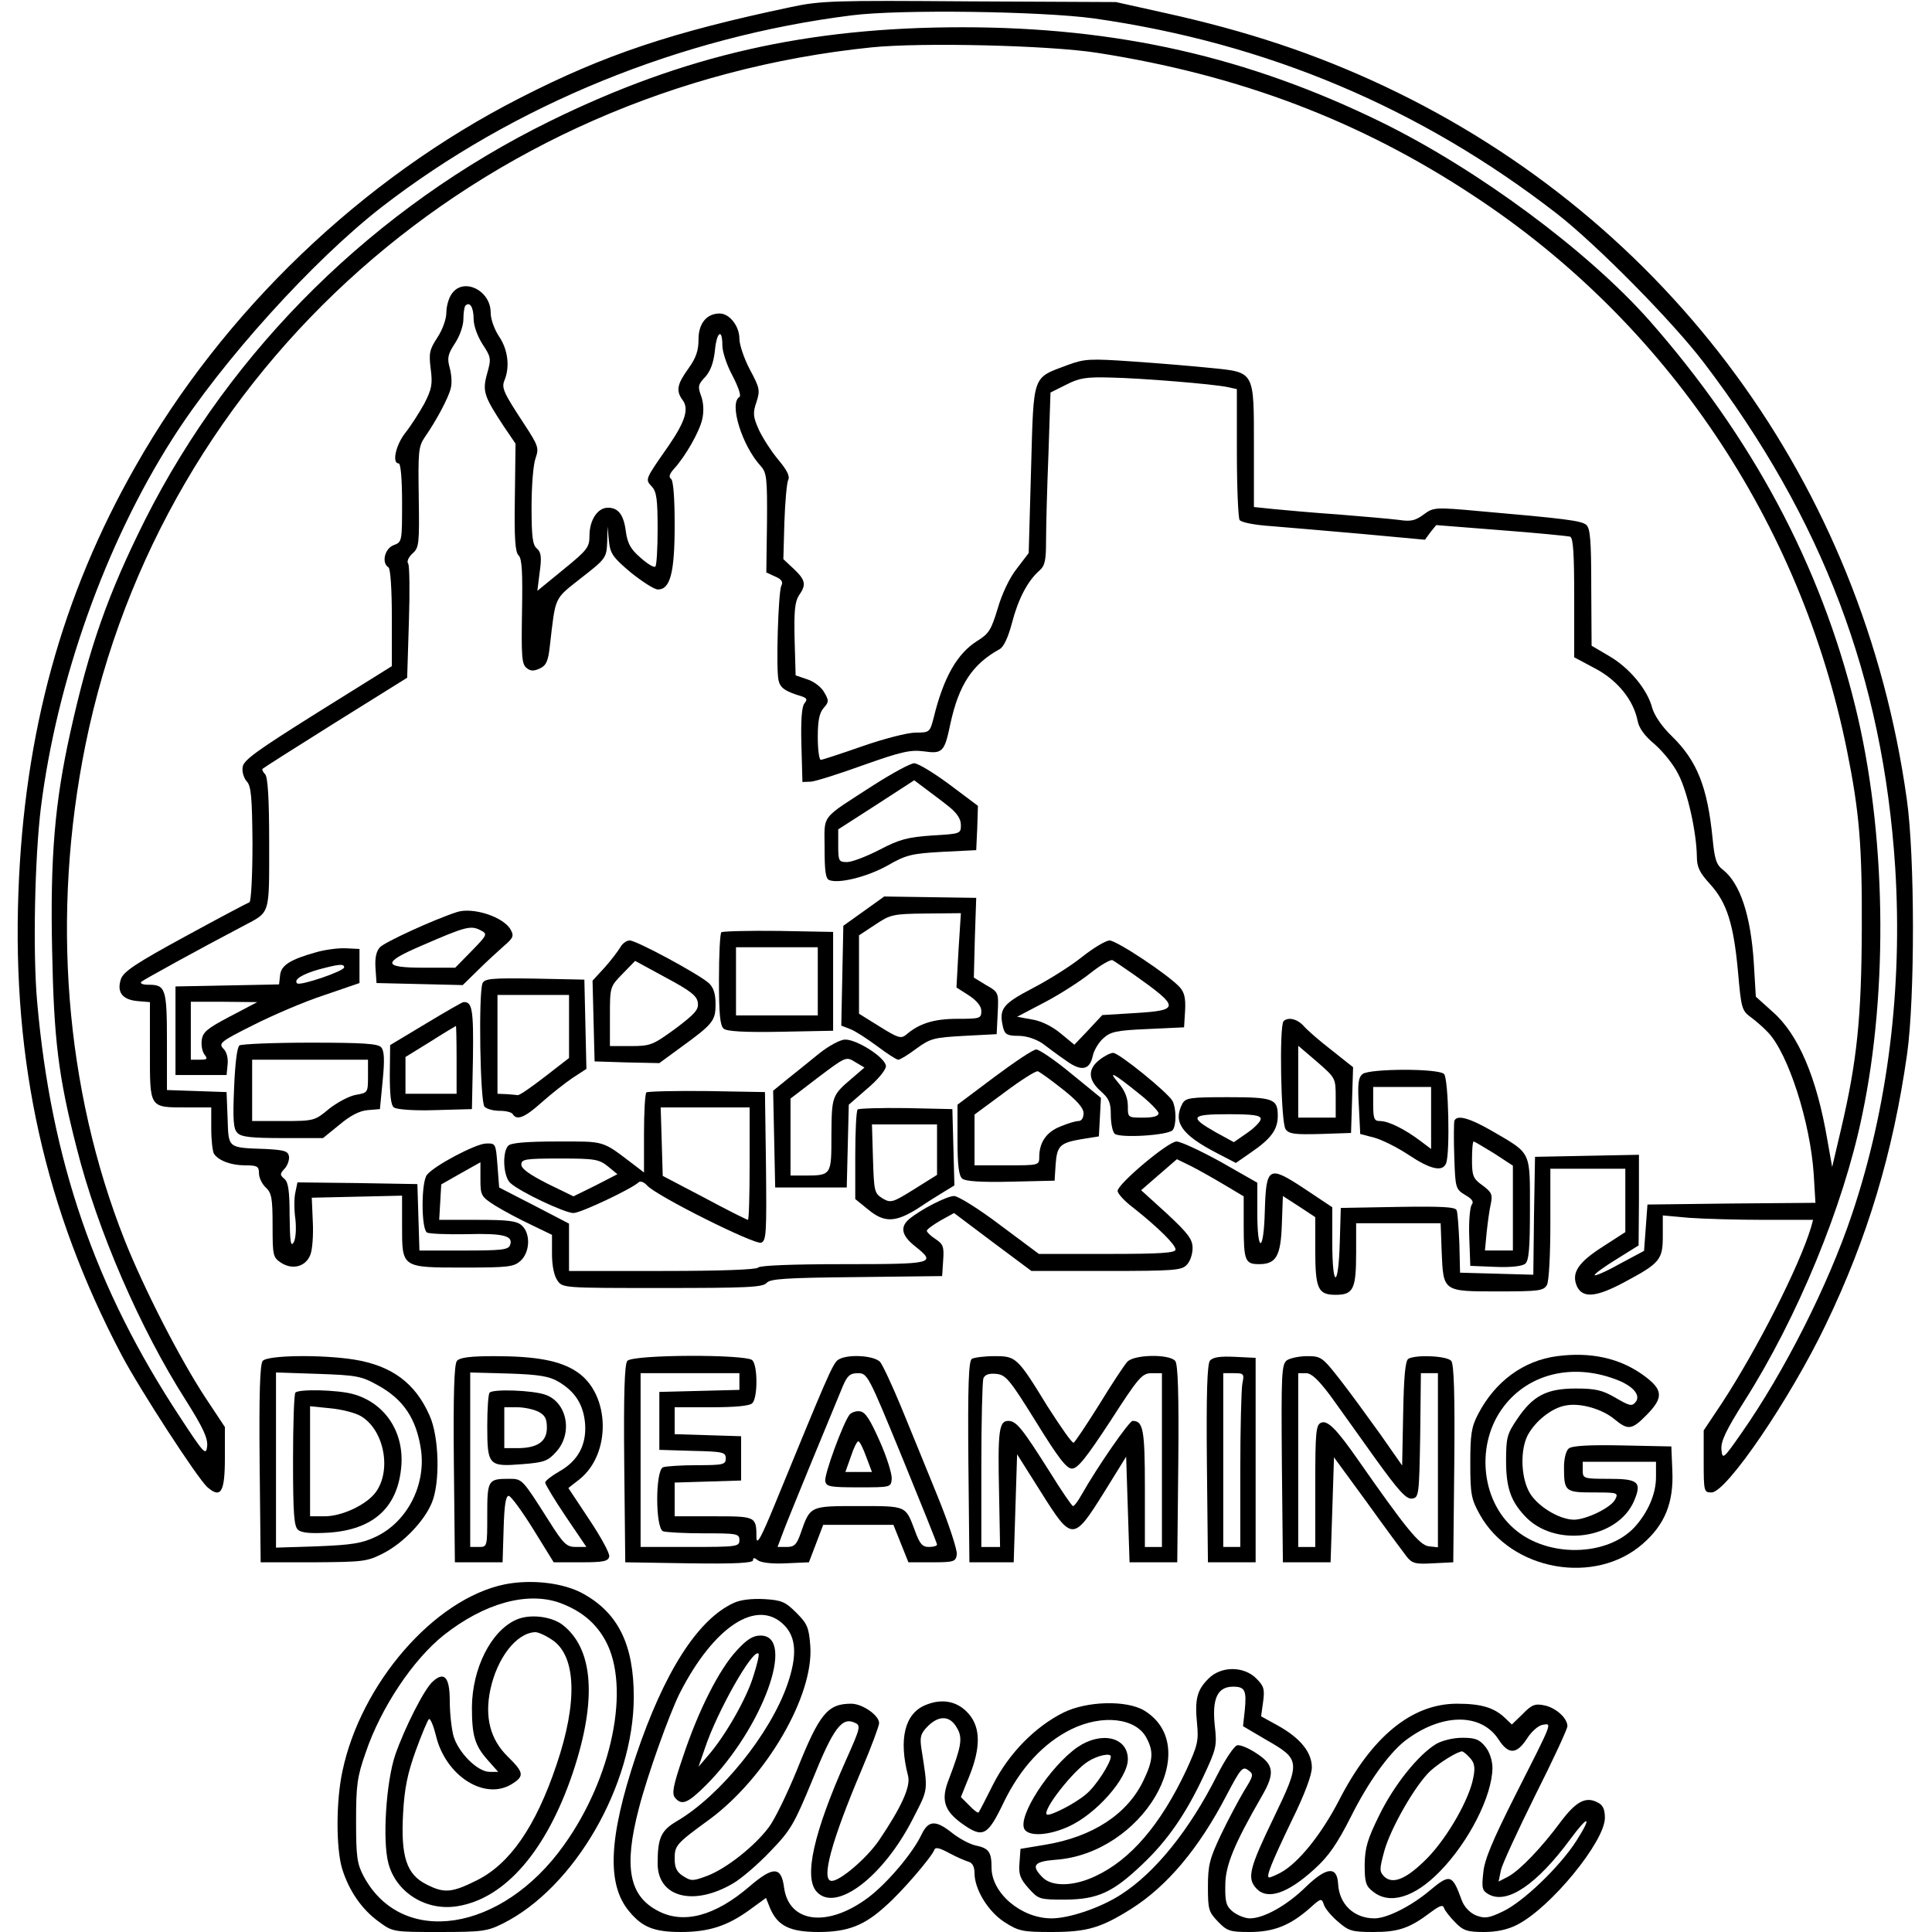 <?xml version="1.0" encoding="UTF-8" standalone="yes"?>
<svg version="1.0" xmlns="http://www.w3.org/2000/svg" width="150.0mm" height="150.0mm" viewBox="0 0 567 567" preserveAspectRatio="xMidYMid meet">
  <g transform="translate(0,567) scale(0.1,-0.1)" fill="#000000" stroke="none">
    <path d="M2320 5649 c-346 -73 -545 -139 -793 -266 -465 -237 -871 -626 -1129
-1081 -217 -381 -327 -783 -344 -1252 -18 -498 78 -930 303 -1357 54 -102 221
-359 251 -387 40 -35 52 -16 52 85 l0 91 -57 86 c-75 114 -180 319 -237 462
-176 445 -216 957 -115 1455 225 1105 1154 1928 2307 2046 148 15 522 6 662
-16 417 -65 771 -199 1104 -419 567 -372 960 -957 1096 -1626 37 -183 45 -281
44 -525 -1 -262 -14 -388 -60 -585 l-27 -115 -14 79 c-31 183 -85 310 -160
376 l-50 45 -6 100 c-9 139 -40 232 -90 272 -20 15 -25 31 -31 93 -15 150 -45
227 -120 300 -28 27 -50 59 -57 82 -14 55 -68 119 -127 153 l-51 30 -1 171 c0
140 -3 174 -15 184 -15 12 -62 18 -314 40 -131 12 -134 11 -163 -10 -24 -18
-38 -21 -71 -16 -23 3 -103 10 -177 16 -74 5 -161 13 -192 16 l-58 6 0 178 c0
222 3 217 -125 230 -49 5 -153 14 -229 19 -127 9 -143 8 -192 -10 -106 -40
-100 -23 -108 -305 l-7 -247 -35 -46 c-21 -26 -44 -75 -56 -117 -19 -63 -26
-74 -60 -95 -59 -37 -99 -107 -128 -226 -11 -42 -12 -43 -53 -43 -23 0 -93
-18 -156 -40 -63 -22 -118 -40 -122 -40 -5 0 -9 30 -9 67 0 49 5 71 17 85 16
18 16 22 2 46 -8 15 -30 32 -49 38 l-35 12 -3 106 c-2 83 1 111 13 129 22 31
19 45 -16 78 l-30 28 3 108 c2 59 7 115 11 124 6 11 -3 29 -29 60 -20 24 -46
64 -57 88 -17 38 -18 49 -7 81 11 34 10 41 -19 95 -17 32 -31 73 -31 91 0 37
-29 74 -58 74 -38 0 -62 -29 -62 -76 0 -33 -7 -54 -30 -86 -33 -46 -37 -65
-16 -93 18 -25 7 -62 -41 -132 -71 -102 -70 -99 -50 -121 14 -15 17 -38 17
-125 0 -58 -3 -108 -7 -110 -5 -3 -24 9 -44 27 -28 24 -37 41 -42 74 -6 51
-22 72 -53 72 -30 0 -54 -36 -54 -82 0 -34 -6 -42 -76 -99 l-77 -63 7 56 c6
43 4 57 -8 68 -13 10 -16 35 -16 123 0 61 5 125 12 143 10 29 8 36 -34 100
-61 93 -67 106 -57 129 16 40 9 90 -16 127 -14 21 -25 51 -25 71 0 65 -80 104
-114 55 -9 -12 -16 -37 -16 -55 0 -19 -11 -50 -26 -73 -23 -35 -26 -46 -20
-92 6 -46 3 -60 -19 -103 -15 -27 -40 -66 -56 -86 -28 -36 -39 -89 -19 -89 6
0 10 -45 10 -115 0 -114 0 -116 -25 -125 -26 -10 -36 -52 -15 -65 6 -4 10 -64
10 -148 l0 -142 -218 -136 c-180 -113 -218 -140 -220 -161 -2 -14 4 -32 12
-41 13 -13 16 -46 17 -183 0 -93 -4 -170 -9 -172 -4 -1 -89 -46 -188 -100
-145 -79 -181 -103 -189 -125 -13 -39 4 -61 49 -65 l36 -3 0 -144 c0 -169 -3
-165 109 -165 l71 0 0 -62 c0 -35 4 -68 8 -74 13 -20 50 -34 91 -34 36 0 41
-3 41 -23 0 -13 9 -32 20 -42 17 -16 20 -31 20 -111 0 -89 1 -94 25 -110 34
-22 73 -11 86 24 6 15 9 59 7 97 l-3 70 133 3 132 3 0 -89 c0 -123 -2 -122
181 -122 132 0 147 2 167 20 28 26 29 80 4 103 -15 14 -40 17 -131 17 l-112 0
3 52 3 52 58 33 57 32 0 -50 c0 -47 2 -51 43 -77 24 -15 71 -40 105 -56 l62
-30 0 -56 c0 -34 6 -64 16 -78 15 -22 17 -22 308 -22 247 0 295 2 306 15 10
12 56 15 264 17 l251 3 3 46 c3 40 0 48 -23 63 -14 9 -25 20 -25 24 0 4 18 17
40 30 l40 22 113 -85 114 -85 220 0 c200 0 221 2 236 18 10 10 17 32 17 49 0
26 -13 43 -75 101 l-76 69 53 46 52 45 41 -20 c22 -11 66 -36 98 -55 l57 -34
0 -84 c0 -105 4 -115 45 -115 50 0 64 23 67 118 l3 82 48 -31 47 -31 0 -95 c0
-116 8 -133 60 -133 52 0 60 17 60 124 l0 86 124 0 124 0 3 -83 c5 -118 3
-117 165 -117 122 0 134 2 144 19 6 11 10 89 10 180 l0 161 110 0 110 0 0 -93
0 -93 -65 -42 c-74 -47 -94 -78 -77 -117 17 -36 57 -32 139 12 105 56 113 66
113 136 l0 60 77 -7 c42 -3 141 -6 220 -6 l144 0 -6 -22 c-35 -116 -159 -359
-261 -515 l-54 -81 0 -91 c0 -89 1 -91 23 -91 44 0 231 275 335 492 123 255
198 506 239 795 23 164 23 581 -1 748 -129 923 -696 1697 -1533 2092 -204 96
-404 162 -644 215 l-144 32 -430 2 c-398 3 -437 2 -525 -17z m890 -33 c507
-72 958 -262 1359 -573 118 -92 340 -317 432 -438 348 -458 525 -925 561
-1481 22 -352 -21 -703 -127 -1018 -70 -209 -200 -465 -325 -643 -53 -76 -55
-77 -58 -47 -2 24 13 56 68 143 155 244 290 571 345 838 78 370 70 834 -20
1199 -102 416 -303 791 -605 1134 -181 204 -502 442 -785 581 -392 192 -776
279 -1231 279 -454 0 -816 -82 -1209 -275 -515 -253 -935 -667 -1189 -1170
-109 -218 -164 -373 -220 -626 -45 -203 -59 -364 -53 -639 5 -259 18 -369 72
-579 61 -242 186 -530 320 -740 51 -81 65 -111 63 -135 -3 -29 -9 -23 -79 84
-250 379 -379 754 -420 1220 -13 145 -7 423 11 570 47 374 190 775 386 1082
145 228 414 525 615 681 387 299 876 499 1379 562 142 18 555 12 710 -9z
m-1820 -882 c0 -20 11 -50 26 -74 25 -38 26 -42 14 -85 -15 -53 -10 -67 47
-154 l36 -53 -2 -158 c-2 -119 1 -161 11 -170 10 -10 12 -49 10 -165 -2 -128
-1 -154 13 -165 12 -10 21 -10 39 -2 19 9 25 21 30 69 17 145 11 133 92 197
72 56 74 59 76 105 l1 46 4 -42 c4 -38 11 -48 64 -93 34 -27 69 -50 80 -50 36
0 49 49 49 189 0 82 -4 132 -11 136 -7 5 -4 15 9 29 33 36 75 109 83 146 5 22
4 47 -3 67 -11 29 -9 35 12 57 15 17 24 41 28 76 5 56 22 69 22 16 0 -18 13
-58 30 -89 17 -33 26 -59 20 -62 -31 -19 8 -143 62 -202 18 -20 20 -34 19
-167 l-2 -146 26 -12 c19 -8 24 -16 18 -27 -9 -20 -16 -246 -8 -278 5 -22 19
-32 69 -47 14 -5 16 -9 7 -20 -8 -9 -11 -51 -9 -122 l3 -109 25 1 c14 1 83 23
155 49 110 39 137 45 176 40 55 -8 61 -2 78 80 25 116 65 176 145 220 12 7 25
35 36 77 18 69 45 122 80 153 17 15 20 30 20 90 0 39 3 153 7 252 l6 181 46
23 c39 20 59 23 131 21 93 -2 299 -19 343 -28 l27 -6 0 -186 c0 -103 4 -192 8
-198 4 -7 45 -15 92 -18 47 -4 168 -14 268 -23 l184 -17 16 22 17 21 190 -15
c105 -8 196 -17 203 -19 9 -3 12 -48 12 -179 l0 -175 62 -33 c66 -35 112 -93
124 -153 4 -22 21 -45 50 -69 24 -21 56 -60 70 -89 27 -52 53 -170 54 -241 0
-31 8 -47 39 -81 49 -54 69 -116 82 -260 9 -103 11 -111 37 -130 15 -11 38
-31 51 -45 59 -62 124 -263 134 -417 l5 -83 -246 -2 -247 -3 -5 -68 -5 -68
-73 -39 c-39 -22 -72 -36 -72 -32 0 4 29 25 65 47 l64 40 1 133 0 133 -152 -3
-153 -3 -3 -173 -2 -173 -108 3 -107 3 -2 85 c-2 47 -5 91 -8 98 -3 10 -43 12
-172 10 l-168 -3 -3 -102 c-4 -136 -22 -135 -22 1 l0 103 -81 54 c-106 70
-113 66 -117 -65 -3 -122 -22 -127 -22 -6 l0 89 -107 61 c-60 33 -118 60 -130
60 -25 0 -173 -125 -173 -145 0 -8 21 -31 48 -51 73 -58 122 -107 122 -121 0
-10 -43 -13 -200 -13 l-201 0 -114 85 c-62 47 -123 85 -135 85 -21 0 -99 -40
-132 -68 -27 -23 -22 -48 17 -79 64 -51 58 -53 -209 -53 -153 0 -247 -4 -251
-10 -4 -6 -108 -10 -281 -10 l-274 0 0 69 0 70 -102 53 -103 53 -5 65 c-5 65
-5 65 -35 64 -31 -2 -151 -65 -172 -92 -17 -21 -17 -158 0 -169 6 -4 59 -6
117 -5 109 3 137 -5 127 -32 -5 -14 -26 -16 -136 -16 l-130 0 -3 98 -3 97
-176 3 -176 2 -6 -29 c-4 -16 -4 -52 0 -79 3 -29 1 -57 -5 -68 -9 -15 -11 3
-12 77 0 74 -4 100 -15 109 -14 12 -14 15 1 31 8 9 14 26 12 36 -3 15 -14 18
-68 21 -113 4 -109 1 -112 90 l-3 77 -87 3 -88 3 0 142 c0 156 -4 167 -54 167
-18 0 -26 4 -21 9 9 7 172 97 300 164 79 42 75 29 75 242 0 134 -4 195 -12
203 -6 6 -10 14 -7 16 3 3 99 64 214 136 l210 131 5 162 c3 89 2 167 -2 173
-5 6 1 19 13 30 19 17 20 28 18 165 -2 132 -1 148 17 175 35 50 71 118 77 145
4 14 2 41 -3 59 -8 29 -6 40 15 72 14 21 25 52 25 71 0 19 3 37 6 40 13 13 24
-5 24 -39z"/>
    <path d="M2564 3366 c-159 -103 -144 -84 -144 -185 0 -68 3 -90 14 -94 29 -11
112 10 171 43 54 31 70 35 160 40 l100 5 3 65 2 65 -84 63 c-46 34 -92 62
-103 62 -11 0 -64 -29 -119 -64z m223 -65 c22 -18 33 -35 33 -52 0 -26 -1 -26
-85 -31 -71 -5 -95 -11 -154 -42 -39 -20 -81 -36 -95 -36 -24 0 -26 3 -26 48
l0 48 112 72 111 72 36 -27 c20 -15 51 -38 68 -52z"/>
    <path d="M2535 2996 l-60 -43 -3 -146 -3 -147 26 -10 c14 -5 49 -28 79 -50 29
-22 57 -40 62 -40 6 0 30 15 54 33 41 30 52 32 140 37 l95 5 3 61 c3 61 3 62
-34 83 l-36 22 3 117 4 117 -135 2 -135 2 -60 -43z m278 -115 l-6 -109 36 -23
c24 -16 37 -32 37 -46 0 -22 -4 -23 -70 -23 -70 0 -113 -14 -151 -47 -15 -12
-24 -9 -77 24 l-61 38 0 115 0 115 47 31 c45 30 52 32 149 33 l103 1 -7 -109z"/>
    <path d="M1340 2993 c-70 -23 -211 -88 -225 -103 -11 -12 -15 -32 -13 -61 l3
-44 127 -3 126 -3 44 43 c24 24 58 55 76 71 28 24 31 30 21 48 -20 38 -112 68
-159 52z m72 -54 c19 -10 18 -13 -28 -60 l-48 -49 -93 0 c-121 0 -122 15 -5
65 131 57 144 60 174 44z"/>
    <path d="M2117 2934 c-4 -4 -7 -67 -7 -139 0 -100 3 -135 14 -144 9 -8 63 -11
167 -9 l154 3 0 145 0 145 -161 3 c-88 1 -163 -1 -167 -4z m283 -144 l0 -100
-120 0 -120 0 0 100 0 100 120 0 120 0 0 -100z"/>
    <path d="M1820 2889 c-7 -11 -27 -38 -46 -59 l-35 -38 3 -119 3 -118 95 -3 95
-2 60 44 c98 71 105 80 105 129 0 31 -6 49 -20 62 -29 26 -212 125 -232 125
-9 0 -22 -9 -28 -21z m228 -162 c3 -20 -9 -33 -66 -76 -66 -48 -73 -51 -131
-51 l-61 0 0 87 c0 87 0 87 37 125 l37 38 90 -49 c73 -39 92 -54 94 -74z"/>
    <path d="M3176 2862 c-32 -26 -97 -67 -145 -92 -90 -47 -100 -61 -87 -116 5
-20 13 -24 45 -24 23 0 50 -9 70 -22 17 -13 48 -36 70 -51 44 -32 69 -28 78
14 3 15 16 38 30 51 22 20 37 24 131 28 l107 5 3 49 c2 36 -2 53 -15 68 -32
36 -186 138 -207 138 -12 -1 -47 -22 -80 -48z m150 -51 c137 -97 138 -106 7
-114 l-98 -6 -41 -44 -41 -43 -40 33 c-25 21 -58 37 -84 41 l-44 8 80 42 c44
23 105 62 135 86 30 24 60 41 65 38 6 -3 33 -22 61 -41z"/>
    <path d="M930 2876 c-79 -22 -105 -39 -108 -68 l-3 -27 -152 -3 -152 -3 0
-130 0 -130 75 0 75 0 3 31 c2 19 -3 38 -13 47 -14 15 -7 21 87 68 57 29 150
69 208 88 l105 36 0 50 0 50 -40 2 c-22 1 -60 -4 -85 -11z m80 -45 c0 -11
-129 -55 -138 -47 -11 11 15 27 64 41 60 16 74 17 74 6z m-335 -144 c-68 -36
-80 -46 -83 -70 -2 -16 2 -35 9 -43 9 -12 7 -14 -15 -14 l-26 0 0 85 0 85 98
0 97 -1 -80 -42z"/>
    <path d="M1416 2784 c-12 -31 -7 -349 6 -362 7 -7 27 -12 44 -12 18 0 36 -4
39 -10 12 -19 35 -10 85 35 28 25 69 57 91 72 l40 26 -3 131 -3 131 -146 3
c-127 2 -147 0 -153 -14z m254 -126 l0 -93 -71 -55 c-39 -30 -74 -55 -80 -54
-5 1 -20 2 -34 3 l-25 1 0 145 0 145 105 0 105 0 0 -92z"/>
    <path d="M1250 2666 l-105 -63 -1 -87 c0 -57 3 -90 12 -96 7 -6 57 -10 120 -8
l109 3 3 149 c2 143 -2 167 -28 165 -3 0 -52 -28 -110 -63z m90 -106 l0 -100
-75 0 -75 0 0 54 0 54 73 45 c39 25 73 45 75 46 1 1 2 -44 2 -99z"/>
    <path d="M3767 2673 c-13 -13 -8 -298 6 -317 10 -14 26 -16 102 -14 l90 3 3
96 3 97 -63 50 c-35 27 -72 59 -82 71 -19 21 -46 27 -59 14z m153 -225 l0 -58
-55 0 -55 0 0 106 0 105 55 -47 c55 -48 55 -48 55 -106z"/>
    <path d="M2405 2579 c-27 -22 -69 -56 -93 -75 l-43 -35 3 -142 3 -142 105 0
105 0 3 122 3 121 54 47 c31 26 55 55 55 66 0 24 -85 79 -120 78 -14 0 -47
-18 -75 -40z m96 -73 c-60 -51 -60 -53 -61 -167 0 -119 1 -119 -82 -119 l-38
0 0 113 0 113 81 62 c81 61 82 62 109 45 l27 -16 -36 -31z"/>
    <path d="M703 2602 c-7 -4 -13 -51 -16 -125 -4 -94 -2 -121 10 -132 11 -12 43
-15 133 -15 l118 0 48 39 c32 27 59 41 83 43 l36 3 8 83 c6 60 5 87 -4 98 -9
11 -50 14 -208 14 -108 0 -201 -4 -208 -8z m377 -91 c0 -48 -1 -48 -35 -54
-19 -3 -55 -22 -79 -41 -42 -35 -44 -36 -135 -36 l-91 0 0 90 0 90 170 0 170
0 0 -49z"/>
    <path d="M2918 2509 l-108 -81 0 -103 c0 -75 4 -106 14 -114 9 -8 56 -11 142
-9 l129 3 3 47 c4 56 13 64 77 75 l50 8 3 57 3 56 -87 71 c-47 39 -94 71 -103
71 -9 0 -64 -37 -123 -81z m201 -36 c42 -33 61 -55 61 -70 0 -14 -6 -23 -15
-23 -8 0 -32 -7 -53 -16 -41 -16 -62 -47 -62 -89 0 -25 -1 -25 -95 -25 l-95 0
0 74 0 75 88 65 c48 36 92 64 98 62 7 -3 39 -26 73 -53z"/>
    <path d="M3226 2559 c-34 -27 -33 -58 4 -91 25 -22 30 -34 30 -70 0 -24 5 -49
11 -55 14 -14 161 -5 171 11 11 16 10 64 -1 85 -14 25 -157 141 -174 141 -8 0
-26 -9 -41 -21z m116 -98 c32 -25 58 -52 58 -58 0 -9 -16 -13 -45 -13 -45 0
-45 0 -45 34 0 23 -9 46 -27 67 -33 39 -18 32 59 -30z"/>
    <path d="M3999 2518 c-13 -10 -15 -30 -11 -95 l4 -81 42 -11 c22 -6 68 -29
101 -51 63 -42 99 -50 109 -24 12 30 7 249 -6 262 -17 17 -219 16 -239 0z
m201 -129 l0 -91 -32 24 c-45 34 -93 58 -118 58 -17 0 -20 6 -20 50 l0 50 85
0 85 0 0 -91z"/>
    <path d="M1897 2464 c-4 -4 -7 -59 -7 -121 l0 -114 -30 23 c-95 72 -82 68
-224 68 -89 0 -136 -4 -144 -12 -19 -19 -15 -92 6 -110 28 -26 160 -88 185
-88 21 0 171 71 191 90 5 5 16 1 25 -9 26 -30 316 -175 335 -168 15 6 16 29
14 224 l-3 218 -171 3 c-93 1 -173 -1 -177 -4z m303 -209 c0 -91 -2 -165 -5
-165 -3 0 -61 29 -128 65 l-122 64 -3 101 -3 100 131 0 130 0 0 -165z m-416
-8 l28 -23 -64 -33 -65 -32 -76 37 c-53 27 -77 44 -77 56 0 16 11 18 113 18
102 0 115 -2 141 -23z"/>
    <path d="M3470 2431 c-28 -54 -3 -91 101 -145 l56 -29 46 32 c57 39 77 66 77
106 0 50 -12 55 -147 55 -111 0 -123 -2 -133 -19z m230 -45 c0 -7 -18 -26 -40
-41 l-39 -27 -53 29 c-79 45 -74 53 36 53 74 0 96 -3 96 -14z"/>
    <path d="M2517 2414 c-4 -4 -7 -65 -7 -135 l0 -128 37 -30 c48 -40 80 -39 146
2 28 19 65 42 80 51 l28 17 -3 112 -3 112 -136 3 c-74 1 -138 -1 -142 -4z
m233 -118 l0 -74 -67 -42 c-64 -40 -69 -41 -93 -27 -24 15 -25 21 -28 116 l-3
101 96 0 95 0 0 -74z"/>
    <path d="M4268 2380 c-1 -5 -2 -52 0 -105 3 -92 4 -95 32 -112 21 -12 26 -20
19 -29 -5 -7 -9 -50 -7 -96 l3 -83 73 -3 c46 -2 79 2 88 9 11 9 14 45 14 160
0 172 5 162 -108 228 -69 40 -107 51 -114 31z m117 -95 l55 -36 0 -124 0 -125
-41 0 -41 0 5 53 c3 28 8 66 12 83 6 28 3 35 -24 55 -28 20 -31 28 -31 76 0
29 2 53 5 53 2 0 29 -16 60 -35z"/>
    <path d="M4570 1690 c-99 -13 -182 -74 -232 -170 -20 -38 -23 -60 -23 -145 0
-91 3 -105 28 -150 92 -165 339 -209 479 -85 64 56 90 120 86 213 l-3 72 -144
3 c-97 2 -148 -1 -157 -9 -8 -6 -14 -30 -14 -54 0 -72 3 -75 86 -75 73 0 74
-1 64 -21 -13 -24 -83 -58 -120 -59 -45 0 -112 42 -133 83 -24 46 -25 122 -4
164 22 42 71 81 111 88 43 9 108 -10 144 -40 40 -33 51 -32 95 13 50 51 48 74
-10 116 -69 50 -154 69 -253 56z m166 -66 c55 -19 81 -48 64 -69 -11 -13 -18
-11 -59 13 -38 22 -58 27 -116 27 -86 0 -126 -21 -172 -89 -30 -44 -33 -55
-33 -123 0 -77 13 -117 54 -161 87 -96 274 -70 322 44 23 55 12 64 -75 64 -74
0 -76 1 -76 25 l0 25 108 0 107 0 0 -45 c0 -50 -24 -104 -63 -147 -81 -87
-257 -90 -354 -4 -98 85 -112 251 -30 358 72 95 198 127 323 82z"/>
    <path d="M771 1676 c-8 -9 -11 -97 -9 -302 l3 -289 155 0 c148 1 157 2 206 27
58 30 119 94 141 147 25 58 22 194 -6 256 -42 96 -111 147 -222 165 -96 15
-254 13 -268 -4z m337 -71 c77 -42 115 -100 128 -193 13 -103 -42 -209 -133
-252 -40 -19 -69 -24 -170 -28 l-123 -4 0 257 0 257 123 -4 c111 -4 127 -6
175 -33z"/>
    <path d="M867 1583 c-4 -3 -7 -93 -7 -198 0 -160 3 -195 15 -205 11 -9 38 -11
90 -8 132 9 204 75 213 198 7 100 -50 184 -143 209 -44 12 -158 15 -168 4z
m192 -69 c68 -40 91 -158 44 -223 -27 -37 -99 -71 -150 -71 l-43 0 0 161 0
162 59 -6 c33 -3 73 -13 90 -23z"/>
    <path d="M1341 1676 c-8 -9 -11 -97 -9 -302 l3 -289 70 0 70 0 3 98 c2 68 6
97 15 97 7 -1 39 -45 72 -98 l60 -97 80 0 c67 0 80 3 83 17 2 9 -25 58 -59
109 l-61 92 32 25 c95 75 91 251 -7 316 -49 33 -120 46 -243 46 -70 0 -101 -4
-109 -14z m298 -61 c49 -29 73 -67 78 -122 5 -62 -20 -110 -75 -141 -23 -13
-42 -28 -42 -33 0 -5 27 -50 60 -99 l61 -90 -31 0 c-27 0 -36 8 -80 78 -77
121 -77 122 -115 122 -63 0 -65 -3 -65 -106 0 -94 0 -94 -25 -94 l-25 0 0 256
0 256 113 -3 c89 -3 119 -8 146 -24z"/>
    <path d="M1437 1583 c-4 -3 -7 -48 -7 -98 0 -116 4 -120 103 -112 64 5 75 9
100 37 49 55 31 145 -33 167 -38 13 -152 17 -163 6z m143 -56 c19 -10 25 -20
25 -47 0 -41 -28 -60 -87 -60 l-38 0 0 60 0 60 38 0 c20 0 48 -6 62 -13z"/>
    <path d="M1841 1676 c-8 -9 -11 -97 -9 -302 l3 -289 188 -3 c135 -2 187 1 187
9 0 8 4 8 14 0 9 -7 41 -11 82 -9 l68 3 21 55 21 55 103 0 103 0 22 -55 22
-55 70 0 c64 0 69 2 72 23 2 12 -23 89 -56 170 -33 81 -81 199 -107 262 -26
63 -54 123 -62 133 -19 20 -101 24 -125 5 -15 -12 -36 -62 -182 -418 -41 -100
-55 -127 -56 -103 0 63 -1 63 -126 63 l-114 0 0 50 0 49 98 3 97 3 0 65 0 65
-97 3 -98 3 0 39 0 40 108 0 c71 0 112 4 120 12 16 16 16 110 0 126 -18 18
-352 17 -367 -2z m329 -61 l0 -24 -117 -3 -118 -3 0 -85 0 -85 98 -3 c89 -2
97 -4 97 -22 0 -18 -7 -20 -84 -20 -46 0 -91 -3 -100 -6 -23 -9 -23 -179 0
-188 9 -3 63 -6 120 -6 97 0 104 -1 104 -20 0 -19 -7 -20 -145 -20 l-145 0 0
255 0 255 145 0 145 0 0 -25z m478 -223 c56 -137 102 -251 102 -255 0 -4 -11
-7 -24 -7 -19 0 -27 9 -41 48 -28 74 -23 72 -166 72 -144 0 -141 1 -170 -82
-11 -31 -18 -38 -40 -38 l-27 0 18 48 c17 45 141 346 174 425 13 30 21 37 44
37 28 0 31 -7 130 -248z"/>
    <path d="M2493 1518 c-19 -25 -75 -177 -71 -195 3 -16 14 -18 98 -18 94 0 95
0 97 25 1 14 -14 63 -35 110 -28 63 -42 86 -58 88 -11 2 -25 -3 -31 -10z m49
-123 l17 -45 -39 0 -39 0 16 45 c8 25 18 45 22 45 4 0 14 -20 23 -45z"/>
    <path d="M2852 1682 c-9 -7 -12 -74 -10 -303 l3 -294 65 0 65 0 5 159 5 158
70 -111 c91 -145 95 -145 185 -1 l65 105 5 -155 5 -155 70 0 70 0 3 289 c2
205 -1 293 -9 302 -18 21 -122 19 -141 -3 -9 -10 -46 -66 -82 -125 -37 -59
-71 -110 -75 -112 -4 -3 -38 46 -77 107 -89 145 -92 147 -156 147 -29 0 -59
-4 -66 -8z m188 -184 c66 -107 90 -138 106 -138 17 0 42 32 113 140 83 129 93
140 121 140 l30 0 0 -255 0 -255 -25 0 -25 0 0 173 c0 172 -5 197 -36 197 -10
0 -103 -134 -150 -217 -10 -18 -21 -33 -25 -33 -3 0 -34 45 -68 100 -81 128
-98 150 -122 150 -27 0 -31 -29 -27 -209 l3 -161 -27 0 -28 0 0 239 c0 132 3
247 6 256 5 11 16 15 38 13 28 -3 39 -16 116 -140z"/>
    <path d="M3551 1677 c-8 -11 -11 -93 -9 -303 l3 -289 70 0 70 0 0 300 0 300
-61 3 c-43 2 -64 -1 -73 -11z m95 -68 c-3 -17 -6 -132 -6 -255 l0 -224 -25 0
-25 0 0 255 0 255 31 0 c30 0 31 -2 25 -31z"/>
    <path d="M3777 1678 c-16 -12 -17 -39 -15 -303 l3 -290 70 0 70 0 5 154 5 154
98 -134 c53 -74 105 -144 115 -157 16 -20 25 -23 77 -20 l60 3 3 289 c2 205
-1 293 -9 302 -12 15 -105 19 -126 6 -9 -6 -13 -54 -15 -160 l-3 -153 -65 93
c-36 50 -89 123 -118 160 -51 65 -55 68 -96 68 -23 0 -50 -6 -59 -12z m128
-105 c27 -38 87 -121 133 -186 68 -94 89 -117 106 -115 20 3 21 8 24 186 l2
182 25 0 25 0 0 -256 0 -255 -27 3 c-27 3 -68 54 -207 253 -62 89 -89 117
-108 110 -16 -6 -18 -25 -18 -186 l0 -179 -25 0 -25 0 0 255 0 255 23 0 c16 0
36 -19 72 -67z"/>
    <path d="M1480 1020 c-206 -43 -421 -291 -475 -548 -19 -87 -19 -226 -1 -286
20 -65 58 -120 108 -156 41 -30 42 -30 178 -30 125 0 140 2 186 25 210 105
384 406 384 665 0 152 -45 245 -147 302 -58 33 -154 44 -233 28z m163 -54 c62
-23 105 -58 134 -111 74 -136 20 -402 -122 -600 -182 -256 -476 -301 -588 -91
-19 36 -22 57 -22 161 0 105 3 130 28 201 45 133 139 273 229 345 119 94 245
129 341 95z"/>
    <path d="M1514 916 c-73 -33 -128 -142 -129 -256 0 -83 8 -112 46 -155 l31
-35 -25 0 c-36 0 -92 57 -106 105 -6 22 -11 68 -11 103 0 70 -16 88 -50 57
-25 -22 -82 -135 -110 -215 -27 -80 -38 -253 -20 -319 23 -86 112 -141 204
-125 139 23 260 163 337 391 72 215 61 366 -32 436 -34 24 -96 31 -135 13z
m107 -59 c70 -47 75 -182 12 -367 -61 -181 -137 -291 -235 -339 -72 -36 -95
-38 -147 -11 -58 29 -75 82 -68 208 4 74 13 117 37 184 18 49 35 90 39 93 4 2
13 -19 20 -47 28 -121 146 -195 226 -142 34 22 32 33 -15 79 -51 50 -68 115
-51 196 20 94 77 167 132 169 9 0 31 -10 50 -23z"/>
    <path d="M2154 966 c-106 -48 -205 -203 -288 -450 -80 -240 -86 -377 -19 -456
38 -46 73 -60 151 -60 83 0 137 18 202 65 l48 35 12 -30 c22 -52 58 -70 142
-70 86 0 135 19 198 77 47 41 135 144 142 164 3 9 15 6 43 -9 22 -12 48 -23
58 -26 11 -3 17 -15 17 -33 0 -48 40 -113 88 -144 42 -27 54 -29 139 -29 103
0 144 12 233 68 106 67 199 178 280 334 41 78 47 85 63 73 17 -12 16 -16 -12
-61 -16 -27 -47 -85 -68 -129 -33 -70 -38 -89 -38 -152 0 -66 2 -74 29 -102
27 -28 35 -31 93 -31 71 0 119 19 177 70 32 29 35 30 41 11 3 -11 22 -34 41
-50 32 -28 41 -31 105 -31 73 0 106 11 168 58 27 20 36 23 39 12 3 -8 18 -27
33 -42 23 -24 36 -28 84 -28 37 0 70 7 97 21 99 50 258 245 258 314 0 25 -6
38 -21 45 -35 19 -64 3 -109 -57 -57 -77 -119 -141 -153 -160 l-29 -15 7 34
c4 18 50 117 101 220 52 103 94 194 94 202 0 24 -34 54 -67 61 -28 6 -38 2
-64 -25 l-32 -31 -21 20 c-32 30 -70 41 -140 41 -133 0 -251 -97 -347 -285
-52 -100 -119 -183 -171 -211 -15 -8 -30 -14 -33 -14 -11 0 6 42 66 167 38 77
59 134 59 156 0 45 -35 87 -100 123 l-49 27 6 43 c5 37 2 46 -20 68 -37 37
-104 37 -141 -1 -33 -33 -40 -60 -33 -131 5 -51 2 -64 -32 -138 -75 -159 -163
-262 -266 -310 -63 -30 -127 -32 -155 -4 -35 35 -26 47 38 52 254 18 438 329
260 438 -52 31 -168 28 -237 -6 -84 -42 -160 -120 -206 -210 -22 -44 -41 -81
-43 -83 -1 -3 -14 6 -27 20 l-25 25 25 62 c33 82 33 141 -1 181 -32 38 -78 48
-128 27 -61 -25 -79 -100 -51 -208 8 -31 -19 -91 -86 -190 -36 -52 -113 -118
-138 -118 -33 0 -1 117 88 327 28 66 51 128 51 136 0 23 -49 57 -82 57 -69 0
-93 -29 -159 -194 -29 -71 -66 -147 -83 -169 -43 -57 -125 -121 -180 -142 -43
-16 -47 -16 -71 -1 -19 12 -25 25 -25 51 0 39 4 44 103 116 166 123 306 363
295 509 -4 54 -9 65 -41 97 -32 32 -43 37 -94 40 -36 2 -70 -2 -89 -11z m147
-65 c36 -36 39 -90 10 -174 -50 -145 -197 -327 -325 -402 -46 -27 -56 -49 -56
-124 0 -99 105 -127 222 -58 24 14 73 56 109 94 60 62 70 80 124 211 61 151
86 184 124 166 18 -8 16 -15 -26 -109 -95 -213 -125 -345 -86 -387 56 -62 196
44 283 216 45 88 44 77 24 205 -5 34 -2 44 20 66 33 32 65 30 85 -7 17 -29 12
-54 -24 -149 -24 -60 -15 -92 37 -130 63 -45 76 -38 124 62 49 101 117 174
198 214 92 45 191 33 221 -26 21 -39 19 -66 -9 -124 -47 -99 -149 -166 -289
-189 l-72 -12 -3 -41 c-3 -34 2 -47 27 -75 29 -32 31 -33 108 -33 95 1 139 21
226 104 73 69 127 147 179 258 38 81 40 89 33 150 -8 78 8 113 54 113 35 0 40
-11 34 -71 l-5 -45 68 -40 c101 -58 102 -63 21 -231 -70 -145 -78 -175 -50
-205 32 -35 91 -16 171 57 41 37 66 73 107 154 51 102 110 183 157 221 106 82
224 85 276 5 29 -45 53 -44 83 2 14 22 34 39 46 41 28 4 33 16 -81 -209 -66
-131 -90 -188 -93 -226 -5 -45 -3 -52 17 -63 54 -29 141 30 239 163 53 72 65
69 17 -6 -48 -75 -156 -179 -216 -207 -42 -20 -53 -21 -79 -11 -18 8 -34 25
-41 44 -28 77 -34 79 -96 27 -54 -45 -124 -80 -160 -80 -61 0 -104 42 -107
102 -3 52 -34 49 -95 -10 -55 -54 -123 -92 -164 -92 -14 0 -36 9 -49 19 -20
16 -24 28 -23 78 0 58 26 121 108 263 38 66 35 91 -16 124 -22 15 -48 26 -57
24 -9 -2 -35 -41 -59 -88 -81 -161 -182 -286 -282 -350 -60 -39 -152 -70 -204
-70 -89 0 -176 74 -176 149 0 46 -8 57 -47 65 -18 4 -49 21 -69 37 -48 38 -69
37 -89 -4 -25 -54 -101 -144 -157 -186 -119 -89 -233 -75 -247 30 -8 62 -32
62 -101 3 -101 -87 -194 -112 -269 -72 -85 44 -101 129 -56 301 25 97 89 276
120 338 100 196 227 279 306 200z"/>
    <path d="M2162 826 c-52 -56 -113 -177 -158 -313 -28 -82 -33 -107 -23 -119
20 -24 38 -16 92 38 166 167 264 438 159 438 -22 0 -40 -11 -70 -44z m49 -75
c-20 -66 -82 -174 -131 -231 l-30 -35 19 55 c36 108 141 293 157 277 3 -2 -4
-32 -15 -66z"/>
    <path d="M3163 543 c-81 -56 -179 -206 -156 -242 14 -21 70 -18 128 8 81 36
175 142 175 198 0 65 -77 83 -147 36z m97 -28 c0 -19 -44 -87 -72 -110 -32
-28 -109 -67 -116 -60 -13 13 78 129 122 156 29 18 66 25 66 14z"/>
    <path d="M4215 552 c-53 -32 -124 -121 -167 -209 -35 -71 -42 -95 -43 -145 0
-51 3 -63 24 -79 49 -40 122 -18 197 59 85 87 153 221 154 303 0 22 -8 47 -21
63 -17 21 -29 26 -67 26 -28 0 -59 -8 -77 -18z m99 -41 c13 -14 16 -28 10 -57
-11 -63 -75 -175 -134 -236 -61 -62 -102 -80 -128 -55 -14 15 -14 21 1 76 19
67 90 191 134 233 26 24 80 58 94 58 3 0 14 -9 23 -19z"/>
  </g>
</svg>
